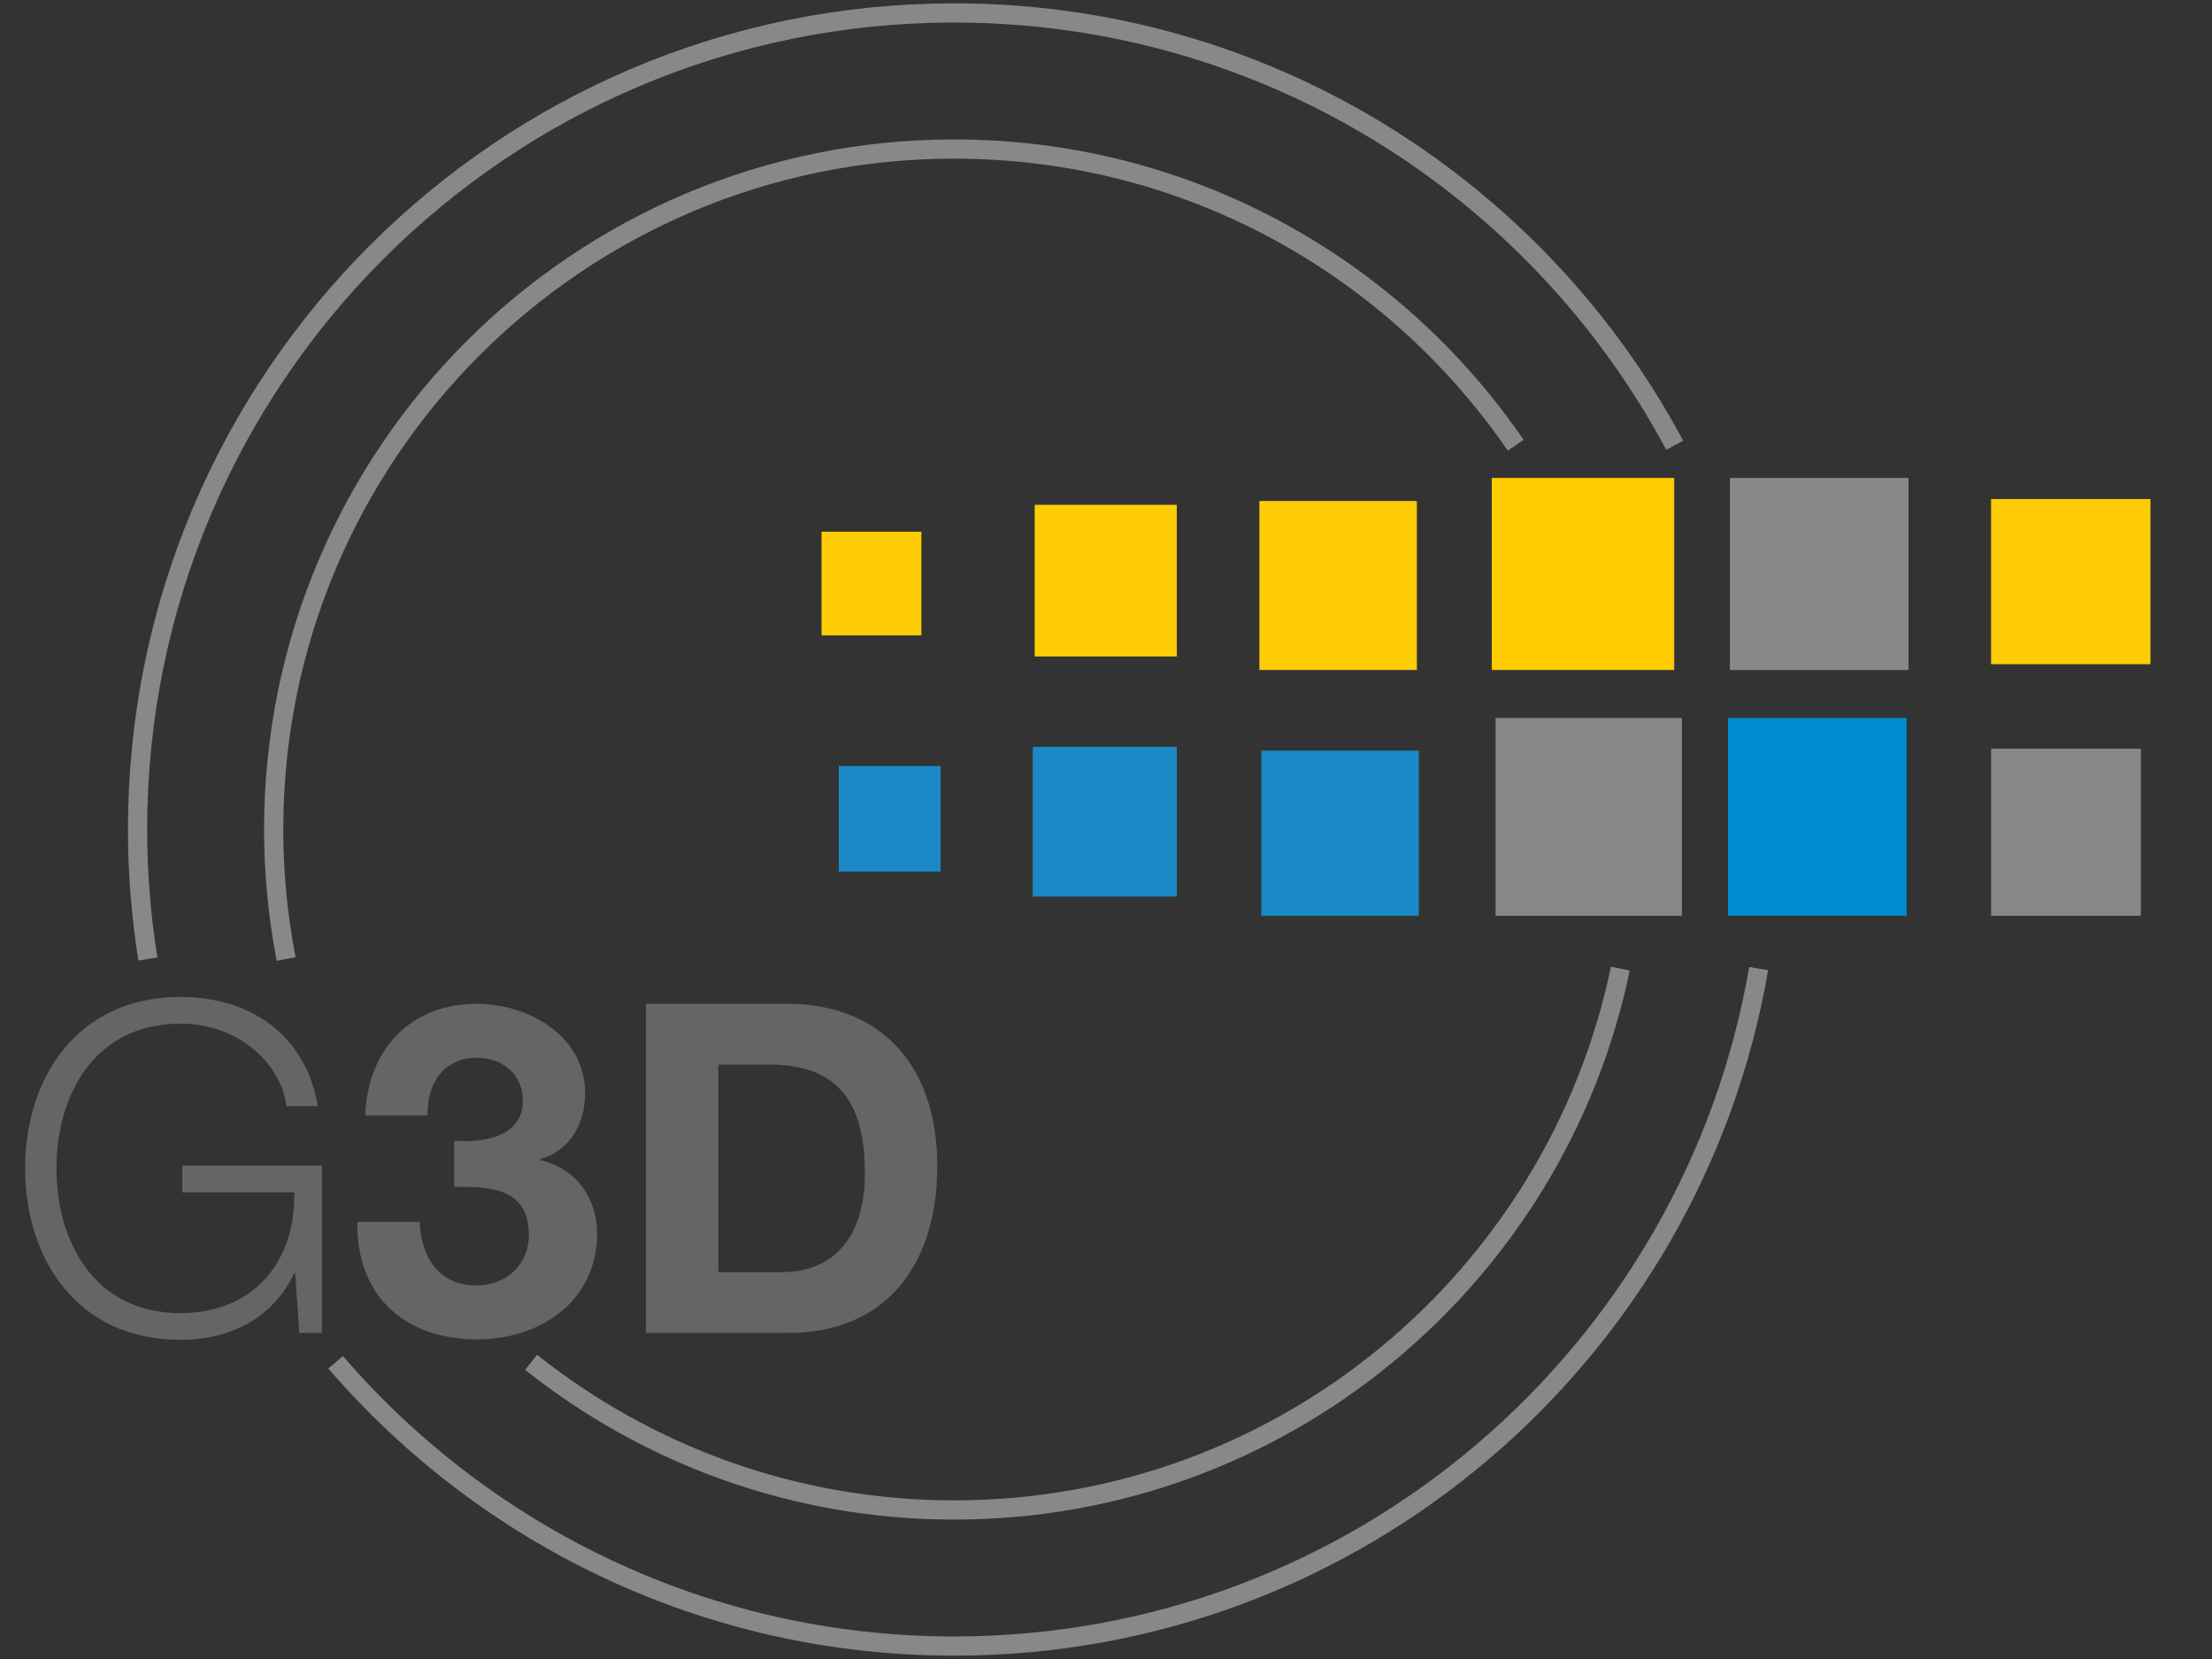 <?xml version="1.0" encoding="utf-8"?>
<!DOCTYPE svg PUBLIC "-//W3C//DTD SVG 1.1//EN" "http://www.w3.org/Graphics/SVG/1.1/DTD/svg11.dtd">
<svg xmlns="http://www.w3.org/2000/svg" xmlns:default="http://www.w3.org/2000/svg" version="1.1" width="48" height="36" viewBox="0 0 48 36"><rect x="0" y="0" width="48" height="36" fill="#333333" stroke="none"/><default:svg xmlns="http://www.w3.org/2000/svg" xmlns:xlink="http://www.w3.org/1999/xlink" version="1.1" id="Ebene_1" width="64" height="36" viewBox="0 0 307.149 172.078" overflow="visible" enable-background="new 0 0 307.149 172.078" xml:space="preserve" x="-8" y="0">
<default:g>
	<default:path fill="none" stroke="#878889" stroke-width="2" d="M73.346,141.525c15.594,18.087,38.657,29.553,64.413,29.553   c42.025,0,76.905-30.492,83.785-70.553"/>
	<default:path fill="none" stroke="#878889" stroke-width="2" d="M73.346,141.525"/>
	<default:path fill="none" stroke="#878889" stroke-width="2" d="M207.138,100.525c-6.688,32.189-35.205,56.379-69.379,56.379   c-16.656,0-31.958-5.761-44.056-15.379"/>
	<default:path fill="none" stroke="#878889" stroke-width="2" d="M68.192,99.525c-0.842-4.367-1.298-8.873-1.298-13.486   c0-39.138,31.727-70.865,70.865-70.865c24.289,0,45.716,12.225,58.484,30.852"/>
	<default:path fill="none" stroke="#878889" stroke-width="2" d="M212.801,46.025C198.487,19.235,170.257,1,137.759,1   C90.792,1,52.72,39.073,52.72,86.039c0,4.591,0.375,9.093,1.076,13.486"/>
	<default:g>
		<default:g>
			<default:path fill="none" stroke="#878889" stroke-width="2" d="M68.192,99.525"/>
		</default:g>
	</default:g>
	<default:g>
		<default:path fill="#646567" d="M3.282,127.187c-0.144,7.057,4.944,9.216,11.184,9.216c3.6,0,9.072-1.968,9.072-6.96    c0-3.888-3.888-5.424-7.056-6.191l-7.632-1.872c-4.032-1.008-7.728-2.929-7.728-8.256c0-3.36,2.16-9.648,11.808-9.648    c6.768,0,12.72,3.648,12.672,10.656h-3.264c-0.192-5.232-4.512-7.872-9.36-7.872c-4.464,0-8.592,1.728-8.592,6.815    c0,3.217,2.4,4.561,5.184,5.232l8.352,2.064c4.848,1.296,8.88,3.407,8.88,9.023c0,2.353-0.96,9.792-13.104,9.792    c-8.112,0-14.064-3.647-13.68-12H3.282z"/>
		<default:path fill="#646567" d="M32.225,104.194h3.264v34.272h-3.264V104.194z"/>
		<default:path fill="#646567" d="M71.92,138.467h-2.352l-0.432-6.24h-0.096c-2.304,4.896-6.912,6.96-11.856,6.96    c-10.8,0-16.176-8.496-16.176-17.855c0-9.36,5.376-17.856,16.176-17.856c7.2,0,13.056,3.888,14.304,11.376h-3.264    c-0.432-3.936-4.512-8.592-11.04-8.592c-9.072,0-12.912,7.584-12.912,15.072c0,7.487,3.84,15.071,12.912,15.071    c7.584,0,12-5.327,11.856-12.575H57.376v-2.784H71.92V138.467z"/>
		<default:path fill="#646567" d="M85.696,118.45c2.928,0.24,7.152-0.336,7.152-4.176c0-2.832-2.256-4.464-4.752-4.464    c-3.408,0-5.232,2.544-5.184,6h-6.48c0.24-6.864,4.704-11.616,11.616-11.616c5.376,0,11.28,3.313,11.28,9.313    c0,3.168-1.584,6-4.704,6.864v0.096c3.696,0.815,5.952,3.888,5.952,7.632c0,7.056-5.904,11.04-12.48,11.04    c-7.536,0-12.624-4.512-12.48-12.24h6.48c0.144,3.648,1.968,6.624,5.904,6.624c3.072,0,5.472-2.111,5.472-5.279    c0-5.089-4.464-4.992-7.776-4.992V118.45z"/>
		<default:path fill="#646567" d="M105.664,104.194h14.784c8.88,0,15.552,5.568,15.552,16.944c0,9.937-5.088,17.328-15.552,17.328h-14.784    V104.194z M113.2,132.131h6.72c4.368,0,8.544-2.688,8.544-10.272c0-6.912-2.4-11.328-9.888-11.328H113.2V132.131z"/>
	</default:g>
	<default:g>
		<default:rect x="123.949" y="55.025" fill="#FECC05" width="10.4" height="10.8"/>
		<default:rect x="146.15" y="52.226" fill="#FECC05" width="14.799" height="15.8"/>
		<default:rect x="169.549" y="51.825" fill="#FECC05" width="16.399" height="17.601"/>
		<default:rect x="193.75" y="49.426" fill="#FECC00" width="19" height="20"/>
		<default:rect x="218.549" y="49.426" fill="#888889" width="18.6" height="20"/>
		<default:rect x="245.75" y="51.625" fill="#FECC05" width="16.6" height="17.2"/>
		<default:rect x="270.349" y="52.025" fill="#498677" width="14.601" height="16"/>
		<default:rect x="297.75" y="54.825" fill="#488677" width="9.399" height="10.601"/>
		<default:rect x="295.549" y="79.426" fill="#888889" width="10.2" height="10.6"/>
		<default:rect x="270.95" y="77.426" fill="#888889" width="14.8" height="16"/>
		<default:rect x="245.75" y="77.625" fill="#888889" width="15.6" height="17.4"/>
		<default:rect x="218.349" y="74.426" fill="#008BD0" width="18.601" height="20.6"/>
		<default:rect x="194.15" y="74.426" fill="#878889" width="19.399" height="20.6"/>
		<default:rect x="169.75" y="77.825" fill="#1A8AC6" width="16.4" height="17.2"/>
		<default:rect x="145.949" y="77.426" fill="#1A8AC6" width="15" height="15.6"/>
		<default:rect x="125.75" y="79.426" fill="#1A8AC6" width="10.6" height="11"/>
	</default:g>
	<default:g>
		<default:path fill="#FFFFFF" d="M300.642,80.429c2.232,0,4.224,1.606,4.224,4.114c0,2.497-1.991,4.113-4.224,4.113    c-2.233,0-4.225-1.616-4.225-4.113C296.417,82.035,298.409,80.429,300.642,80.429z M300.642,87.776    c1.704,0,3.102-1.363,3.102-3.233c0-1.881-1.397-3.234-3.102-3.234c-1.728,0-3.103,1.354-3.103,3.234    C297.54,86.413,298.915,87.776,300.642,87.776z M302.797,85.225c-0.176,1.101-1.022,1.738-2.002,1.738    c-1.43,0-2.364-1.067-2.364-2.442c0-1.419,0.88-2.464,2.343-2.464c1.012,0,1.837,0.594,1.99,1.705h-0.857    c-0.11-0.517-0.562-0.825-1.133-0.825c-0.836,0-1.287,0.66-1.287,1.563c0,0.857,0.506,1.584,1.309,1.584    c0.605,0,1.045-0.33,1.111-0.858H302.797z"/>
	</default:g>
</default:g>
</default:svg></svg>
